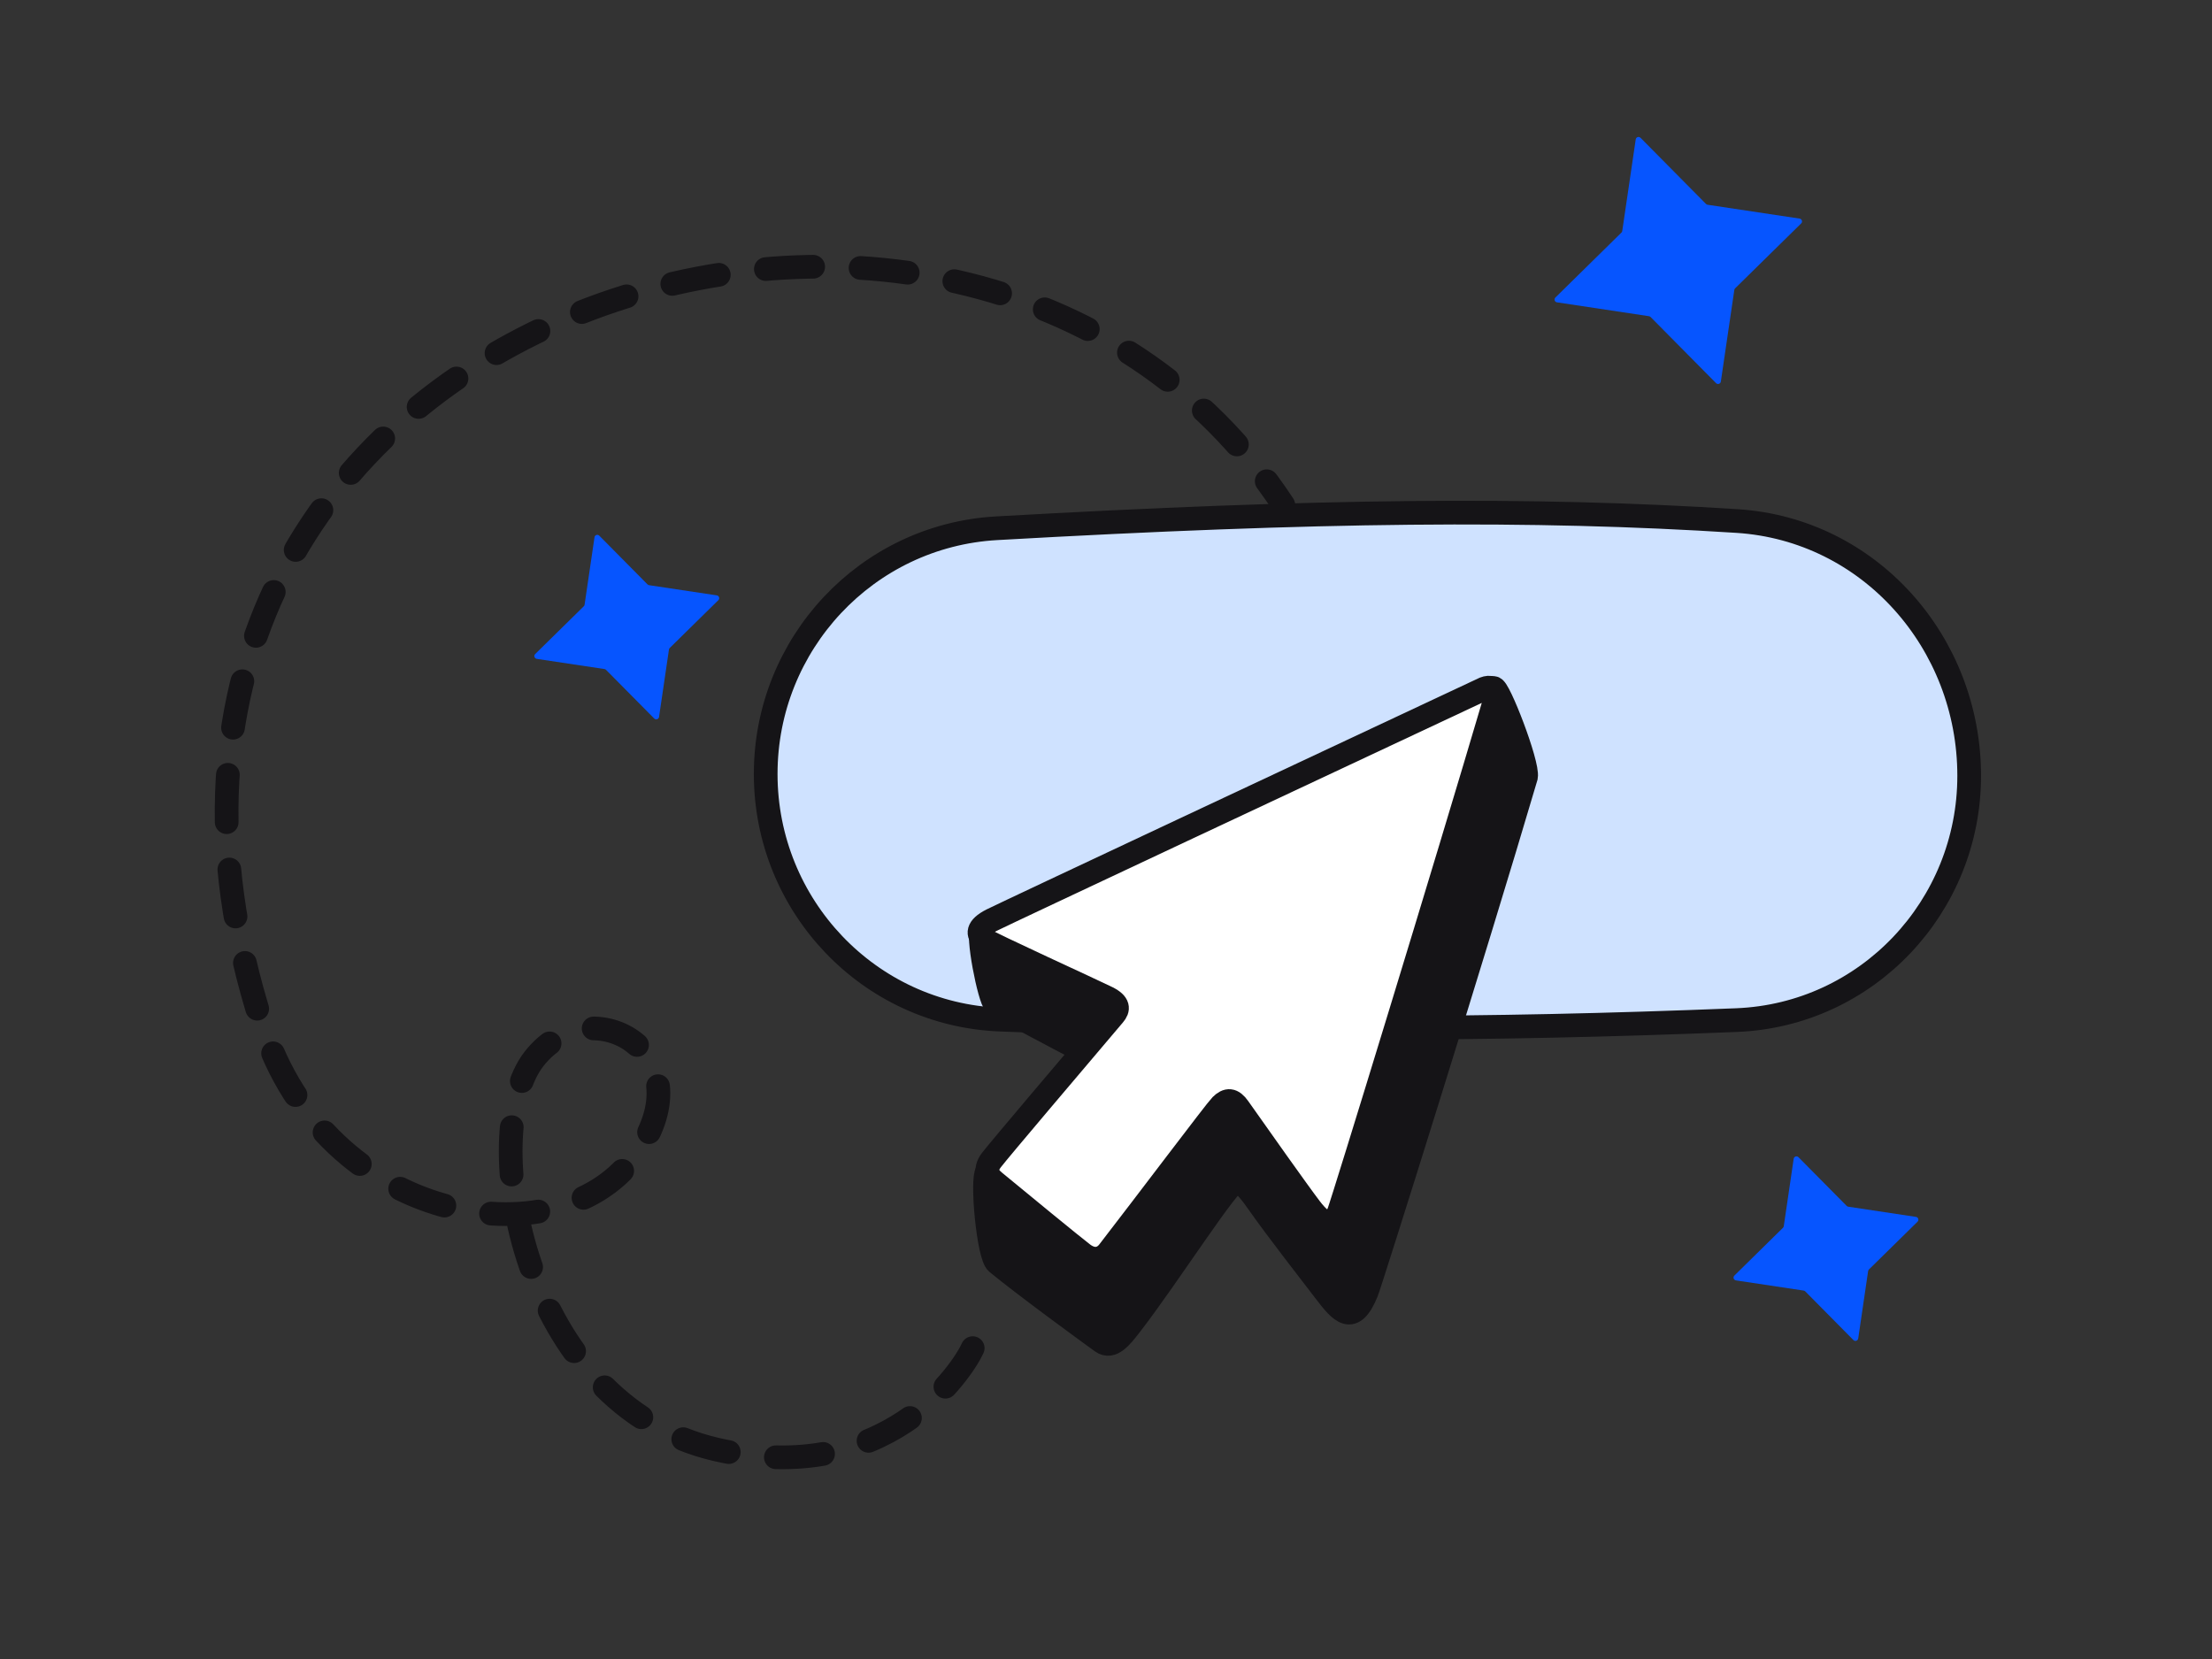 <?xml version="1.0" encoding="UTF-8"?> <svg xmlns="http://www.w3.org/2000/svg" width="140" height="105" viewBox="0 0 140 105" fill="none"><rect x="0" y="0" width="140" height="105" fill="#333333" stroke="none"/><path d="M48.461 48.985C48.461 40.743 54.856 33.898 63.074 33.434C83.396 32.285 96.907 32.142 109.946 32.977C118.318 33.513 124.632 40.658 124.632 49.101C124.632 57.379 118.169 64.231 109.915 64.563C93.716 65.213 80.434 65.205 63.3 64.533C54.987 64.207 48.461 57.318 48.461 48.985Z" fill="#CFE2FF" stroke="#151417" stroke-width="1.5"></path><path d="M61.563 85.325C60.955 86.676 56.138 94.218 45.35 91.742C32.988 88.905 30.151 71.679 33.799 67.018C37.447 62.357 44.945 66.815 40.081 73.3C35.218 79.785 20.699 77.605 16.573 64.788C2.232 20.246 60.955 1.153 81.221 31.958" stroke="#151417" stroke-width="1.5" stroke-linecap="round" stroke-dasharray="3 3"></path><path d="M103.527 8.821C103.548 8.675 103.727 8.617 103.831 8.722L107.974 12.907C108.001 12.935 108.037 12.953 108.075 12.959L113.899 13.835C114.045 13.857 114.104 14.036 113.999 14.14L109.818 18.249C109.791 18.277 109.773 18.312 109.767 18.35L108.914 24.15C108.893 24.296 108.714 24.354 108.61 24.249L104.467 20.063C104.44 20.036 104.404 20.018 104.365 20.012L98.542 19.135C98.396 19.113 98.337 18.934 98.442 18.831L102.622 14.721C102.65 14.694 102.668 14.659 102.674 14.62L103.527 8.821Z" fill="#0655FF"></path><path d="M113.524 73.341C113.546 73.195 113.725 73.137 113.829 73.242L116.877 76.322C116.904 76.349 116.94 76.367 116.978 76.373L121.263 77.018C121.409 77.04 121.468 77.219 121.363 77.323L118.287 80.346C118.26 80.373 118.242 80.409 118.236 80.447L117.609 84.714C117.587 84.86 117.408 84.918 117.304 84.813L114.256 81.733C114.228 81.706 114.193 81.688 114.154 81.682L109.87 81.037C109.724 81.015 109.665 80.836 109.77 80.733L112.845 77.709C112.873 77.682 112.891 77.647 112.897 77.608L113.524 73.341Z" fill="#0655FF"></path><path d="M37.627 34.004C37.648 33.858 37.828 33.8 37.932 33.906L40.98 36.985C41.007 37.013 41.042 37.031 41.081 37.037L45.365 37.681C45.512 37.703 45.571 37.883 45.465 37.986L42.39 41.01C42.362 41.037 42.344 41.072 42.339 41.11L41.711 45.377C41.69 45.523 41.51 45.581 41.406 45.476L38.358 42.397C38.331 42.369 38.295 42.351 38.257 42.345L33.972 41.7C33.826 41.678 33.767 41.499 33.872 41.396L36.948 38.372C36.976 38.345 36.994 38.31 36.999 38.272L37.627 34.004Z" fill="#0655FF"></path><path d="M86.491 81.782C86.756 81.135 93.324 60.225 96.583 49.166C96.732 48.348 94.831 43.436 94.531 43.551C84.034 48.471 62.975 58.4 62.172 58.807C61.789 59.002 62.62 63.254 62.986 63.545C63.325 63.813 70.793 67.706 71.674 68.145C72.47 68.542 71.738 69.638 71.436 69.995C68.937 72.947 62.989 73.49 62.472 74.168C62.114 74.639 62.556 79.472 63.102 79.923C64.828 81.348 69.103 84.467 69.742 84.924C70.37 85.373 70.963 84.606 71.537 83.864L71.57 83.822C73.983 80.703 77.838 74.611 78.297 74.747C78.755 74.883 79.251 75.577 79.647 76.14C80.892 77.909 83.065 80.685 83.865 81.735C84.865 83.046 85.613 83.926 86.491 81.782Z" fill="#151417" stroke="#151417" stroke-width="1.5"></path><path d="M84.736 76.73C84.99 76.109 91.514 54.843 94.642 44.227C94.785 43.442 94.244 43.467 93.956 43.578C83.88 48.3 63.538 57.843 62.767 58.234C61.804 58.723 61.883 59.152 62.234 59.431C62.559 59.688 69.227 62.727 70.073 63.149C70.837 63.53 70.794 63.877 70.504 64.22C68.105 67.053 63.242 72.774 62.746 73.425C62.25 74.076 62.58 74.498 62.934 74.791C64.591 76.159 67.886 78.862 68.537 79.359C69.188 79.855 69.793 79.706 70.168 79.221C72.485 76.228 76.962 70.283 77.277 69.969C77.683 69.562 78.006 69.578 78.386 70.118C79.581 71.816 82.162 75.464 82.929 76.471C83.889 77.73 84.391 77.571 84.736 76.73Z" fill="white" stroke="#151417" stroke-width="1.5"></path></svg> 